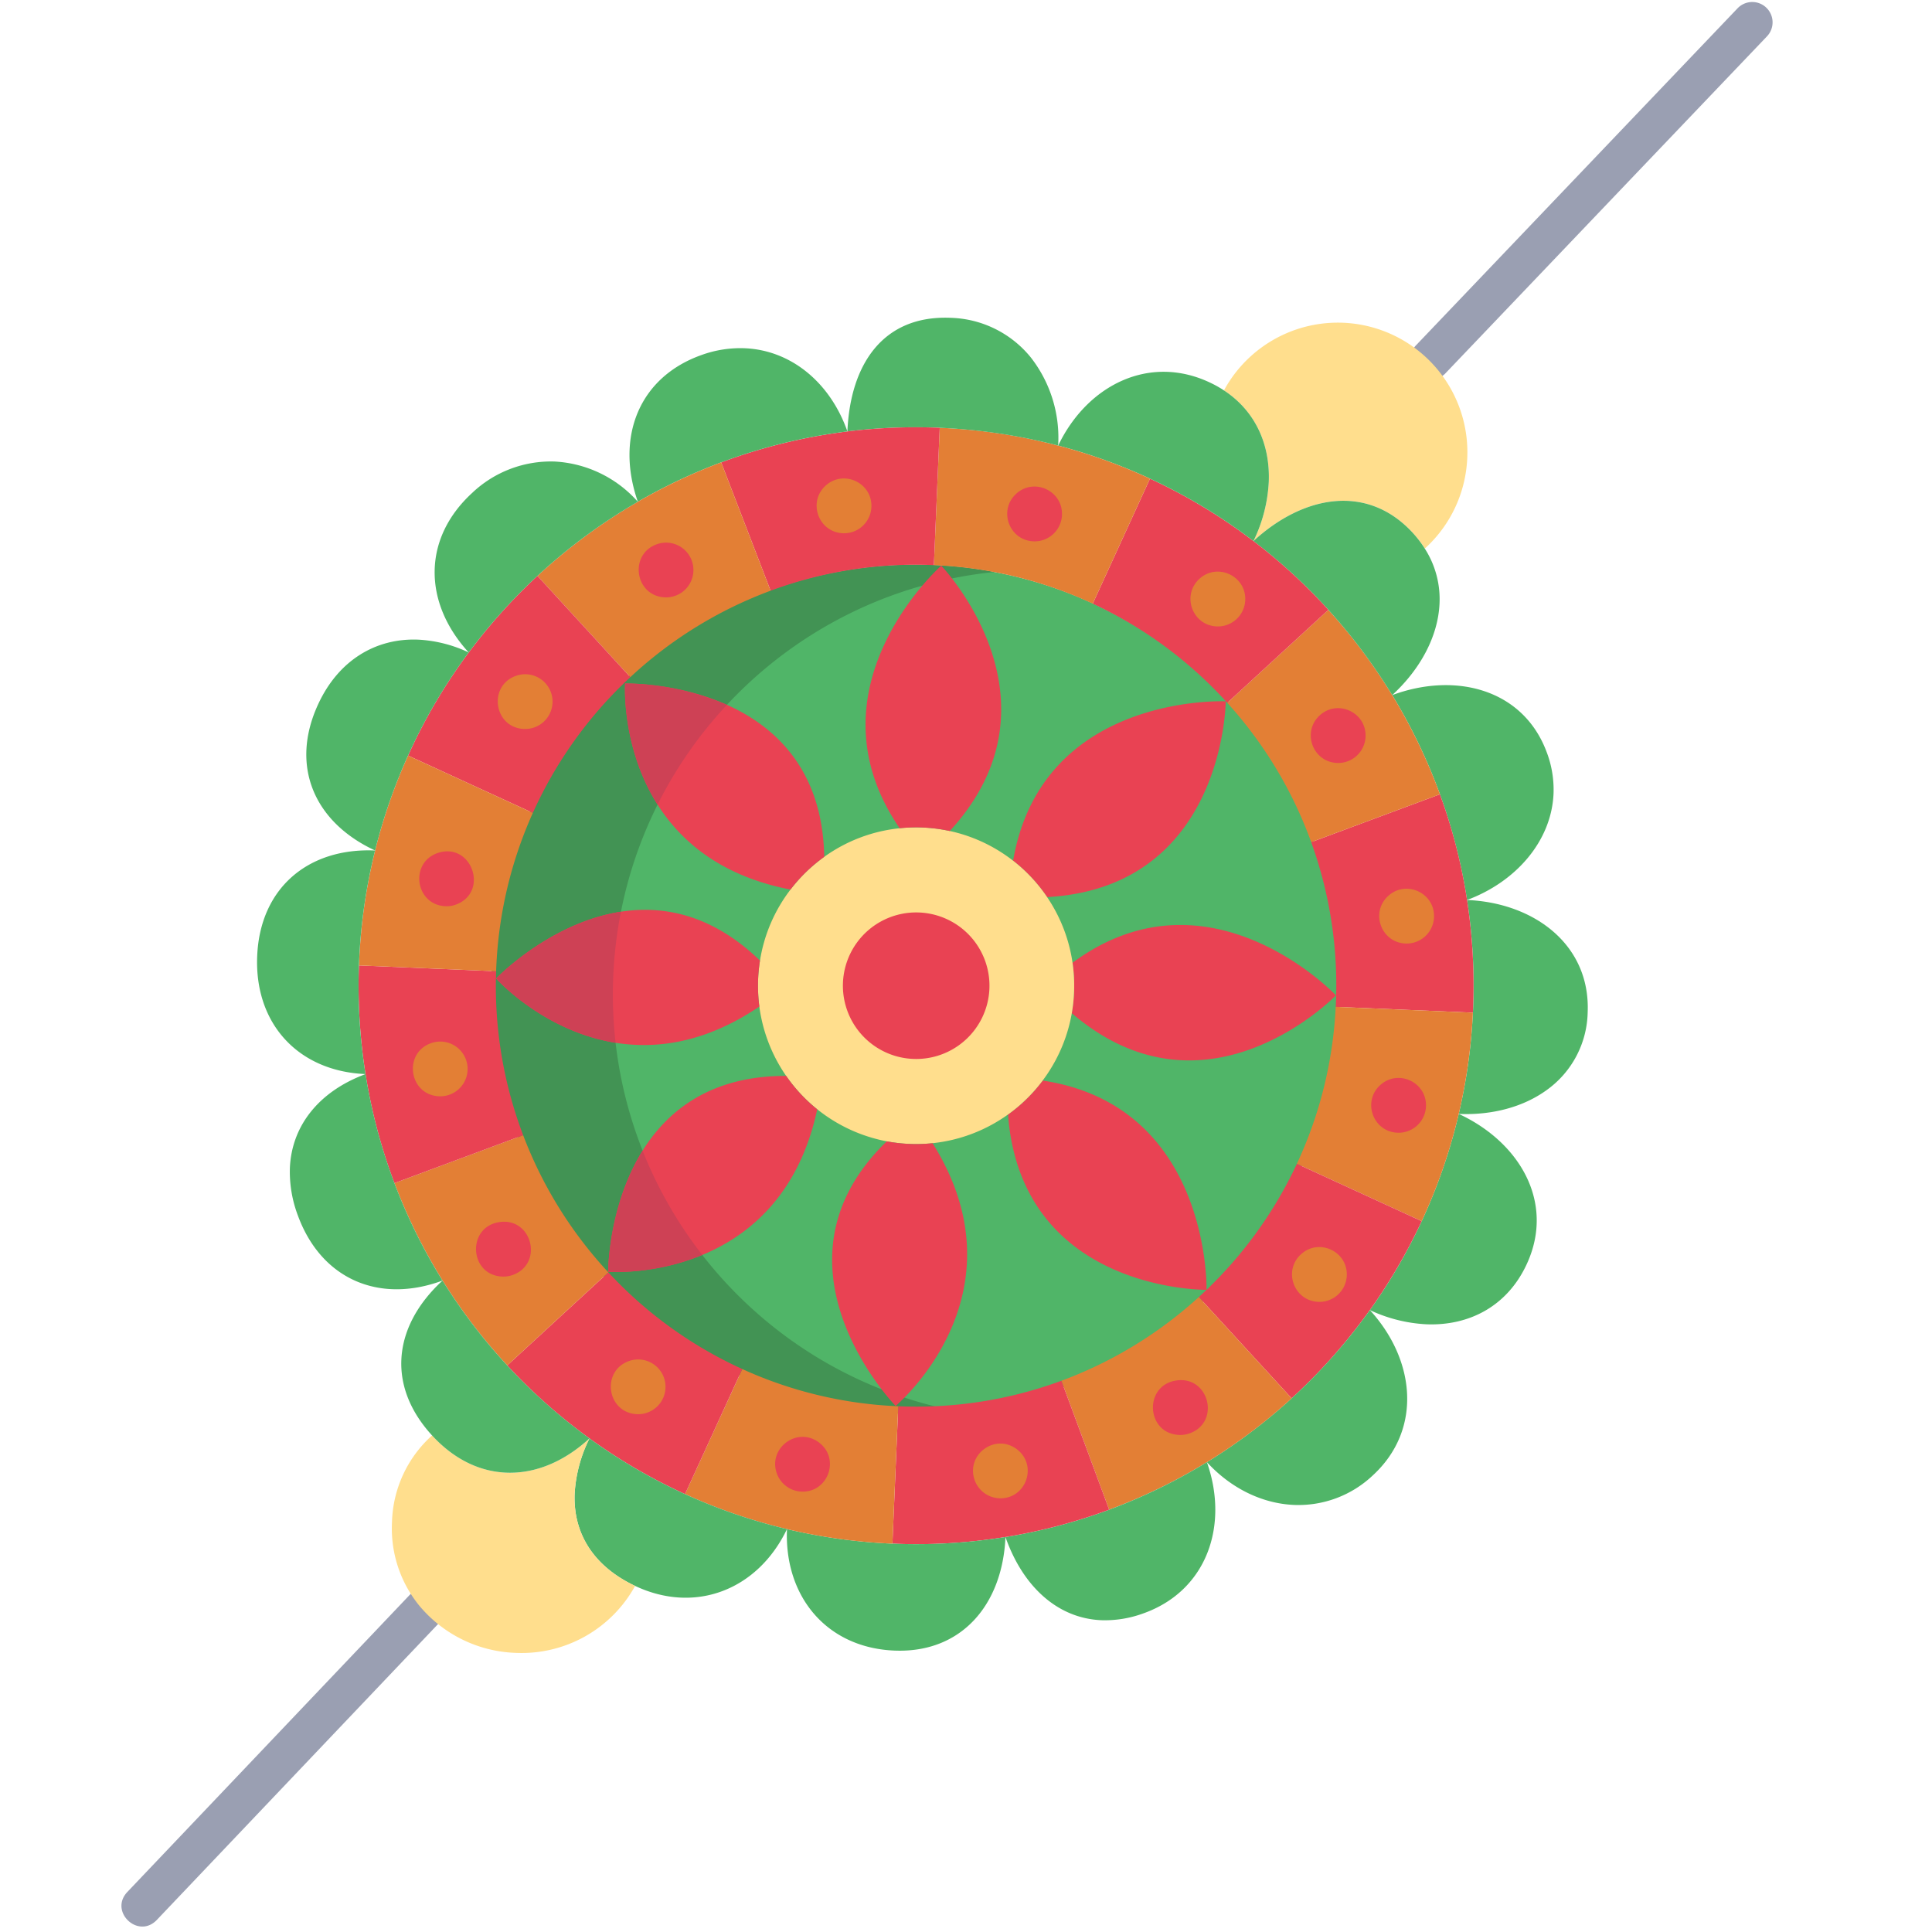 <svg xmlns="http://www.w3.org/2000/svg" fill-rule="evenodd" stroke-linejoin="round" stroke-miterlimit="2" clip-rule="evenodd" viewBox="0 0 120 120"><g fill-rule="nonzero"><path fill="#9a9fb2" d="M25.45 99.06 7.914 117.509c-1.16 1.219.67 2.958 1.83 1.738l17.534-18.447c1.16-1.218-.67-2.957-1.828-1.738zM109.706.474a1.26 1.26 0 0 0-1.783.042l-20 20.961a1.263 1.263 0 0 0 1.825 1.743l20-20.96a1.262 1.262 0 0 0-.042-1.786z"/><path fill="#50b568" d="M83.218 62.558c-.617 14.55-12.913 25.845-27.463 25.228S29.91 74.873 30.527 60.323 43.439 34.478 57.99 35.095a26.366 26.366 0 0 1 18.3 8.507 26.366 26.366 0 0 1 6.928 18.956z"/><path fill="#429354" d="M38.09 60.644c.556-13.089 10.636-23.786 23.67-25.117a26.368 26.368 0 0 0-22.967 45.1 26.368 26.368 0 0 0 20.755 7.047c-12.874-2.429-22.012-13.941-21.458-27.03z"/><path fill="#50b568" d="M98.613 62.882a6.078 6.078 0 0 1-2.501 4.791c-1.457 1.075-3.415 1.604-5.507 1.515.484-2.066.78-4.171.88-6.29l.01-.206a34.74 34.74 0 0 0-.374-6.792c4.184.176 7.67 2.79 7.492 6.982z"/><path fill="#50b568" d="M90.606 69.187c3.802 1.762 5.984 5.516 4.225 9.326-1.226 2.654-3.625 3.85-6.253 3.74a9.353 9.353 0 0 1-3.493-.881 34.5 34.5 0 0 0 5.52-12.185zM96.075 46.736c.309.816.45 1.686.418 2.557-.124 2.927-2.31 5.469-5.372 6.607a34.524 34.524 0 0 0-4.649-12.725c3.932-1.458 8.15-.375 9.603 3.561z"/><path fill="#e94253" d="m91.494 62.69-.009.208-8.522-.361c.006-.069.009-.14.012-.208a26.081 26.081 0 0 0-1.535-10.023h.002l7.994-2.972a34.107 34.107 0 0 1 1.685 6.566c.345 2.246.47 4.52.373 6.79z"/><path fill="#e37f35" d="m82.963 62.537 8.522.361a34.823 34.823 0 0 1-.88 6.288 34.355 34.355 0 0 1-2.301 6.662l-7.752-3.56h-.003a26.025 26.025 0 0 0 2.414-9.751z"/><path fill="#ffde8d" d="M91.134 28.44a8.044 8.044 0 0 1-2.597 5.596l-.043.028a6.784 6.784 0 0 0-.74-.964c-2.835-3.09-6.815-2.334-9.9.505a9.468 9.468 0 0 0 .951-3.657c.097-2.281-.786-4.39-2.784-5.7l.009-.013a8.045 8.045 0 0 1 9.222-3.9 8.049 8.049 0 0 1 5.882 8.106z"/><path fill="#e37f35" d="m89.436 49.334-7.994 2.972h-.002a26.117 26.117 0 0 0-5.212-8.652l6.279-5.776a34.741 34.741 0 0 1 6.93 11.456z"/><path fill="#e94253" d="m80.553 72.288 7.75 3.56a34.788 34.788 0 0 1-8.077 11.005l-5.767-6.289a26.139 26.139 0 0 0 6.092-8.276z"/><path fill="#50b568" d="M88.492 34.066a5.814 5.814 0 0 1 .92 3.412c-.087 2.032-1.18 4.077-2.94 5.697a34.903 34.903 0 0 0-8.618-9.569c3.085-2.839 7.065-3.595 9.9-.505.273.299.521.621.738.965zM85.085 81.372c2.834 3.09 3.27 7.425.186 10.264a6.72 6.72 0 0 1-4.894 1.838c-1.96-.083-3.905-1.012-5.414-2.657a34.877 34.877 0 0 0 10.122-9.445z"/><path fill="#e94253" d="m82.507 37.878-6.279 5.776a26.085 26.085 0 0 0-8.356-6.16l3.555-7.765a34.418 34.418 0 0 1 6.427 3.877 34.85 34.85 0 0 1 4.653 4.272z"/><path fill="#e37f35" d="m74.459 80.564 5.767 6.29a34.62 34.62 0 0 1-11.334 6.915l-2.966-8.008a26.136 26.136 0 0 0 8.533-5.197z"/><path fill="#50b568" d="M78.805 29.948a9.468 9.468 0 0 1-.95 3.657 34.467 34.467 0 0 0-12.13-5.929c1.815-3.782 5.7-5.71 9.476-3.891.284.135.558.29.82.463 1.997 1.31 2.88 3.419 2.784 5.7zM74.963 90.817c1.389 3.958-.018 8.01-3.972 9.402a6.903 6.903 0 0 1-2.585.415c-2.737-.116-4.885-2.114-5.955-5.167a34.417 34.417 0 0 0 12.512-4.65z"/><g fill="#e94253"><path d="M74.942 80.114s-11.494.138-12.333-10.889a9.854 9.854 0 0 0 2.153-2.11c10.435 1.577 10.18 12.999 10.18 12.999zM76.133 43.56s-.072 11.546-11.095 12.161a9.849 9.849 0 0 0-2.112-2.261c1.792-10.42 13.207-9.9 13.207-9.9zM82.98 61.822s-8.031 8.304-16.41 1.107a9.922 9.922 0 0 0 .046-3.13c8.494-6.276 16.363 2.023 16.363 2.023zM65.926 85.761l2.966 8.008a34.44 34.44 0 0 1-13.462 2.109l.362-8.534c3.45.15 6.895-.387 10.134-1.583z"/></g><path fill="#e37f35" d="m71.427 29.73-3.555 7.764a25.87 25.87 0 0 0-9.41-2.366c-.15-.009-.3-.018-.456-.025l.362-8.532a34.432 34.432 0 0 1 13.059 3.158z"/><path fill="#ffde8d" d="M64.763 67.113a9.86 9.86 0 0 1-2.154 2.111 9.8 9.8 0 0 1-7.533 1.665 9.836 9.836 0 0 1-7.872-11.225 9.763 9.763 0 0 1 1.895-4.411 9.89 9.89 0 0 1 2.096-2.033 9.727 9.727 0 0 1 4.684-1.776 9.385 9.385 0 0 1 1.438-.045c5.421.235 9.625 4.819 9.393 10.24a9.771 9.771 0 0 1-1.947 5.474z"/><path fill="#50b568" d="M64.026 22.202a8.104 8.104 0 0 1 1.698 5.474 35.047 35.047 0 0 0-13.09-.879c.178-4.192 2.228-7.234 6.416-7.057a6.65 6.65 0 0 1 4.976 2.462zM62.451 95.467c-.178 4.193-2.727 7.23-6.912 7.053-2.094-.089-3.802-.926-4.965-2.266-1.163-1.34-1.782-3.184-1.693-5.28a34.9 34.9 0 0 0 13.57.493z"/><path fill="#e94253" d="M58.463 35.135s8.007 8.337.533 16.478v.003a9.82 9.82 0 0 0-3.117-.172c-5.972-8.719 2.584-16.31 2.584-16.31zM57.924 71.006c5.923 9.46-2.296 16.32-2.296 16.32s-8.491-8.735-.552-16.435c.464.086.934.14 1.407.16.48.021.963.007 1.441-.045z"/><path fill="#e37f35" d="m55.792 87.344-.362 8.535a34.682 34.682 0 0 1-6.55-.904 34.295 34.295 0 0 1-6.332-2.173l3.555-7.764.003-.003a25.938 25.938 0 0 0 9.686 2.31z"/><path fill="#e94253" d="M52.634 26.797a35.018 35.018 0 0 1 5.734-.226l-.362 8.531a25.954 25.954 0 0 0-10.143 1.588l-3.07-7.97a34.515 34.515 0 0 1 7.84-1.923zM48.828 66.824a9.843 9.843 0 0 0 1.932 2.078c-2.341 10.917-12.988 10.092-12.988 10.092s-.006-12.197 11.05-12.167zM51.195 53.22a9.89 9.89 0 0 0-2.096 2.033c-10.946-2.12-10.274-12.8-10.274-12.8s12.172-.305 12.37 10.767z"/><path fill="#50b568" d="M46.256 21.63c2.872.121 5.307 2.119 6.378 5.167a34.41 34.41 0 0 0-13.015 4.368c-1.388-3.96.024-7.732 3.978-9.123a7.073 7.073 0 0 1 2.659-.412z"/><path fill="#e94253" d="M47.166 62.52h-.003c-9.233 6.253-16.35-1.744-16.35-1.744s8.438-8.805 16.391-1.112a9.922 9.922 0 0 0-.038 2.857zM46.106 85.034l-.003.003-3.555 7.765a34.598 34.598 0 0 1-11.042-7.992l6.28-5.781a26.069 26.069 0 0 0 8.32 6.005z"/><path fill="#e37f35" d="m44.794 28.72 3.069 7.97a26.11 26.11 0 0 0-8.714 5.371l-5.767-6.29a34.897 34.897 0 0 1 6.237-4.606 34.512 34.512 0 0 1 5.175-2.446z"/><path fill="#50b568" d="M39.448 98.505c-.02-.012-.043-.02-.062-.03-2.602-1.253-3.795-3.319-3.693-5.719a8.803 8.803 0 0 1 .92-3.414 34.434 34.434 0 0 0 12.268 5.632c-1.803 3.763-5.675 5.301-9.433 3.53z"/><path fill="#ffde8d" d="m39.386 98.474.062.03a8.046 8.046 0 0 1-7.39 4.16 8.15 8.15 0 0 1-6.04-2.964 7.582 7.582 0 0 1-1.671-5.14 7.5 7.5 0 0 1 2.49-5.402c2.834 3.09 6.691 3.024 9.776.184a8.803 8.803 0 0 0-.92 3.414c-.102 2.4 1.091 4.466 3.693 5.718z"/><path fill="#e37f35" d="m37.785 79.029-6.279 5.78a34.804 34.804 0 0 1-7.007-11.324l7.992-2.975.003-.002a26.126 26.126 0 0 0 5.291 8.52z"/><path fill="#e94253" d="m33.382 35.77 5.767 6.291a26.148 26.148 0 0 0-6.053 8.43l-.003-.001-7.748-3.56a34.386 34.386 0 0 1 3.769-6.404 34.88 34.88 0 0 1 4.268-4.756z"/><path fill="#50b568" d="M34.463 28.667a7.428 7.428 0 0 1 5.156 2.5 34.811 34.811 0 0 0-10.505 9.36c-2.834-3.093-2.881-7.065.206-9.904a7.102 7.102 0 0 1 5.143-1.956zM31.506 84.81a34.92 34.92 0 0 0 5.107 4.532c-3.085 2.84-6.942 2.906-9.776-.184-1.359-1.483-1.976-3.102-1.908-4.701.074-1.735.952-3.442 2.558-4.92a34.792 34.792 0 0 0 4.019 5.273z"/><path fill="#e94253" d="m32.494 70.51-.003.002-7.994 2.974a34.425 34.425 0 0 1-1.793-6.771 34.94 34.94 0 0 1-.409-6.751l8.522.361c-.006.152-.01.303-.014.452a26.065 26.065 0 0 0 1.691 9.732z"/><path fill="#e37f35" d="M33.093 50.49h.003a26.112 26.112 0 0 0-2.273 9.627c-.003.069-.006.14-.006.208l-8.52-.361.009-.208a34.573 34.573 0 0 1 3.039-12.825z"/><path fill="#50b568" d="M25.991 39.73a8.318 8.318 0 0 1 3.123.796 34.586 34.586 0 0 0-5.816 12.3c-3.802-1.763-5.3-5.27-3.539-9.079 1.268-2.752 3.602-4.129 6.232-4.017zM24.499 73.485a34.546 34.546 0 0 0 2.988 6.053c-3.929 1.456-7.518-.077-8.975-4.013a7.679 7.679 0 0 1-.507-2.978c.111-2.625 1.805-4.76 4.697-5.832h.003c.365 2.312.966 4.58 1.794 6.77z"/><path fill="#50b568" d="M22.704 66.713H22.7c-4.185-.177-6.903-3.14-6.725-7.336.088-2.096.873-3.779 2.158-4.915 1.286-1.135 3.07-1.726 5.164-1.637a34.836 34.836 0 0 0-.994 6.931l-.009.208a34.934 34.934 0 0 0 .409 6.75z"/><path fill="#c4374c" d="M52.098 30.754a.439.439 0 1 1-.031.877.439.439 0 0 1 .03-.877z"/><path fill="#e94253" d="M57.093 56.677a4.55 4.55 0 0 1 2.893 7.897 4.551 4.551 0 1 1-2.893-7.897z"/><path fill="#ce4155" d="M37.772 78.994a14.09 14.09 0 0 0 5.848-1.047 26.4 26.4 0 0 1-3.707-6.477c-2.142 3.437-2.14 7.524-2.14 7.524zM38.825 42.454s-.249 3.948 2.017 7.52a26.393 26.393 0 0 1 4.309-6.195c-2-.858-4.151-1.31-6.326-1.325zM30.814 60.776s2.91 3.27 7.422 3.993a26.586 26.586 0 0 1 .332-8.14c-4.436.685-7.754 4.147-7.754 4.147z"/><path fill="#e37f35" d="M52.354 33.12c-1.514-.062-2.194-1.925-1.08-2.95 1.115-1.024 2.914-.189 2.85 1.324a1.702 1.702 0 0 1-1.77 1.627z"/><path fill="#e94253" d="M64.191 33.623c-1.513-.063-2.194-1.926-1.078-2.95 1.115-1.025 2.912-.19 2.848 1.323a1.701 1.701 0 0 1-1.77 1.627z"/><path fill="#e37f35" d="M75.574 38.908c-1.514-.063-2.195-1.925-1.08-2.952 1.116-1.024 2.914-.189 2.85 1.325a1.702 1.702 0 0 1-1.77 1.627zM87.298 58.604c-1.513-.064-2.195-1.925-1.079-2.951 1.116-1.025 2.914-.19 2.85 1.324a1.704 1.704 0 0 1-1.771 1.627z"/><path fill="#e94253" d="M86.8 70.355c-1.514-.063-2.195-1.925-1.08-2.95 1.116-1.025 2.913-.191 2.85 1.323a1.703 1.703 0 0 1-1.77 1.627z"/><path fill="#e37f35" d="M81.881 80.86c-1.514-.062-2.195-1.925-1.08-2.95 1.116-1.026 2.914-.19 2.85 1.324a1.703 1.703 0 0 1-1.77 1.627z"/><path fill="#e94253" d="M73.243 89.127c-2.06-.084-2.223-3.077-.181-3.382 2.04-.306 2.764 2.602.817 3.287a1.698 1.698 0 0 1-.636.095z"/><path fill="#e37f35" d="M62.064 93.06c-.695-.03-1.3-.48-1.53-1.135-.55-1.579 1.271-2.917 2.613-1.92 1.34.995.587 3.126-1.084 3.056z"/><path fill="#e94253" d="M49.777 92.646a1.702 1.702 0 0 1-1.53-1.137c-.55-1.578 1.271-2.917 2.613-1.92 1.34.996.587 3.126-1.083 3.057zM31.2 79.29c-2.06-.083-2.225-3.076-.185-3.383 2.04-.308 2.767 2.6.821 3.288-.204.071-.42.104-.635.095z"/><path fill="#e37f35" d="M39.569 87.837c-1.871-.08-2.258-2.683-.492-3.304a1.7 1.7 0 1 1 .492 3.304zM27.275 68.092c-1.872-.08-2.259-2.684-.49-3.304a1.7 1.7 0 1 1 .49 3.304z"/><path fill="#e94253" d="M27.67 56.287c-1.87-.08-2.257-2.683-.492-3.304 2.122-.716 3.231 2.44 1.127 3.208a1.672 1.672 0 0 1-.635.096z"/><path fill="#e37f35" d="M32.548 45.279c-1.872-.08-2.26-2.685-.49-3.305a1.7 1.7 0 1 1 .49 3.303z"/><path fill="#e94253" d="M41.302 37.103c-1.872-.079-2.26-2.684-.491-3.304a1.7 1.7 0 1 1 .491 3.304zM83.047 47.389c-1.514-.064-2.196-1.926-1.08-2.952 1.115-1.025 2.914-.19 2.85 1.325a1.703 1.703 0 0 1-1.77 1.627z"/></g></svg>